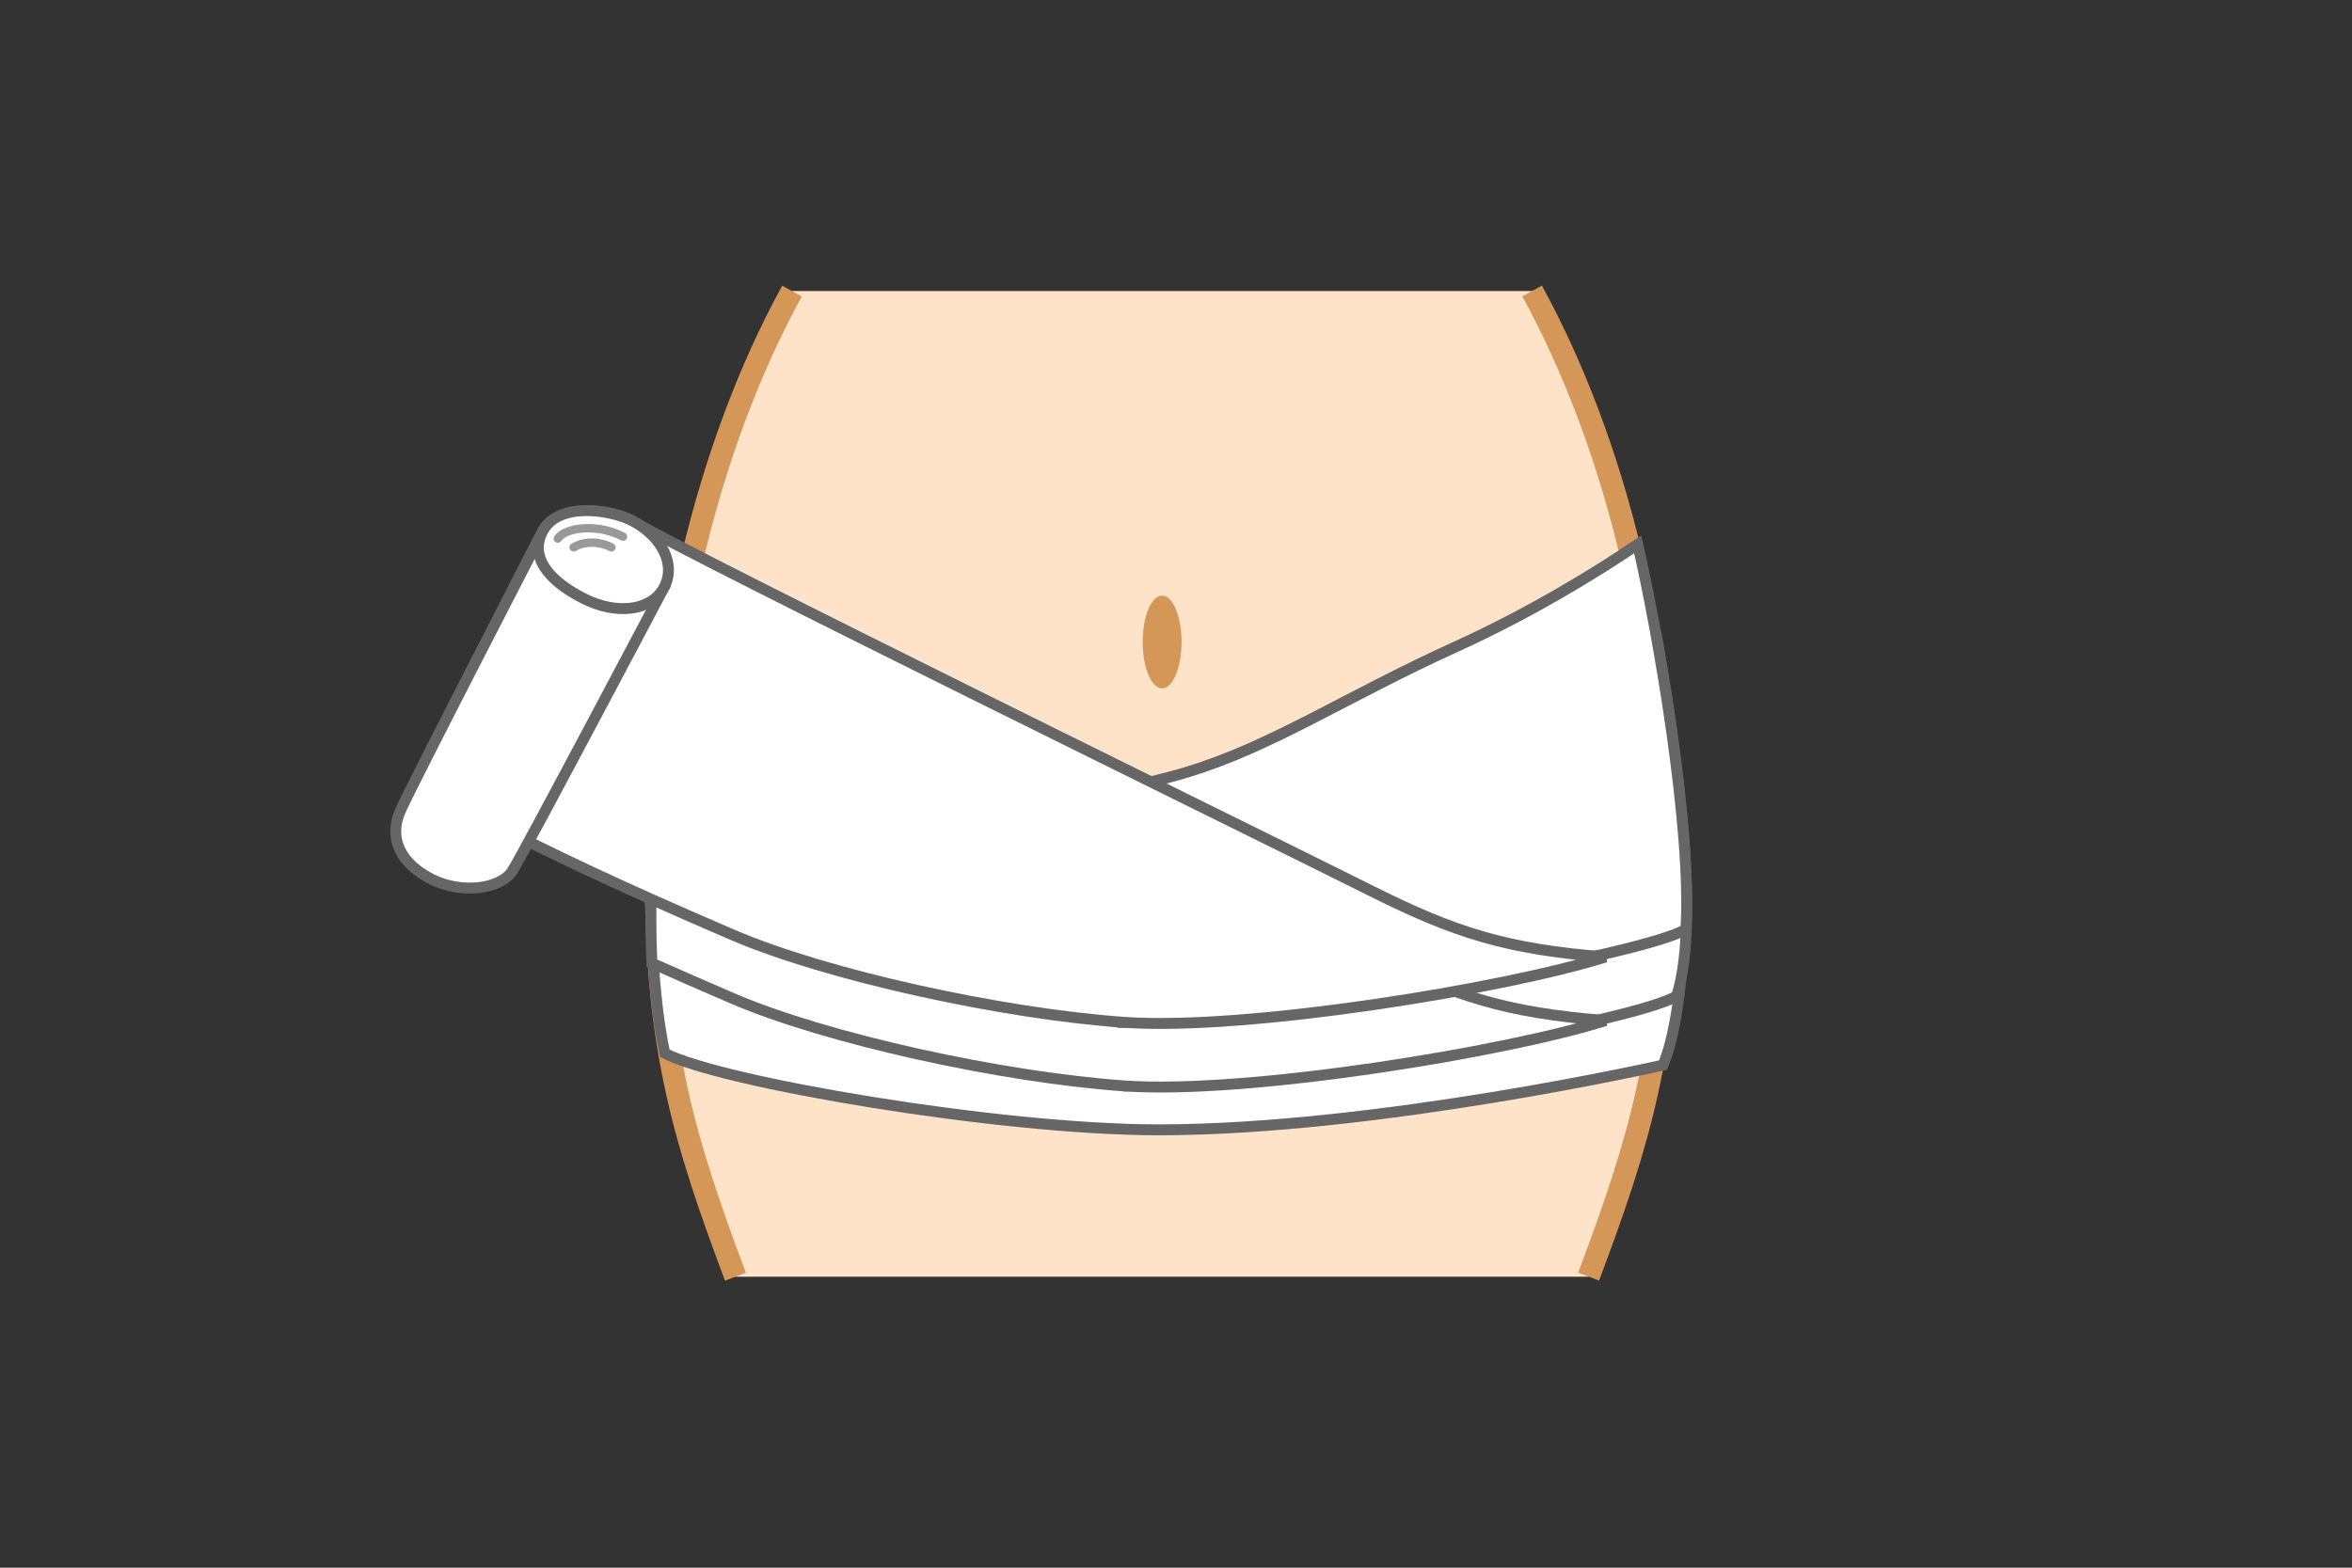 <?xml version="1.0" encoding="utf-8"?>
<!-- Generator: Adobe Illustrator 28.1.0, SVG Export Plug-In . SVG Version: 6.00 Build 0)  -->
<svg version="1.1" id="レイヤー_1" xmlns="http://www.w3.org/2000/svg" xmlns:xlink="http://www.w3.org/1999/xlink" x="0px"
	 y="0px" viewBox="0 0 300 200" style="enable-background:new 0 0 300 200;" xml:space="preserve">
<rect x="0" y="0" width="300" height="200" fill="#333333" stroke="none"/>
<style type="text/css">
	.st0{fill:#FFE3C9;}
	.st1{fill:none;stroke:#D59758;stroke-width:2.853;}
	.st2{fill:#D59758;}
	.st3{fill:#FFFFFF;stroke:#666666;stroke-width:1.393;}
	.st4{fill:none;stroke:#999999;stroke-width:1.07;stroke-linecap:round;stroke-linejoin:round;}
</style>
<g>
	<g>
		<g>
			<path class="st0" d="M195.42,37.13h-94.41c-10.75,19.63-17.33,45.98-17.33,74.95c0,21.76,3.71,33.73,10.12,50.8h108.83
				c6.41-17.07,10.12-29.03,10.12-50.8C212.76,83.11,206.18,56.76,195.42,37.13z"/>
		</g>
		<g>
			<path class="st1" d="M202.63,162.87c6.41-17.07,10.12-29.03,10.12-50.8c0-28.97-6.58-55.31-17.33-74.95"/>
			<path class="st1" d="M101.02,37.13c-10.75,19.63-17.33,45.98-17.33,74.95c0,21.76,3.71,33.73,10.12,50.8"/>
		</g>
		<path class="st2" d="M150.71,81.9c0,3.27-1.11,5.92-2.48,5.92c-1.37,0-2.48-2.65-2.48-5.92s1.11-5.92,2.48-5.92
			C149.59,75.98,150.71,78.63,150.71,81.9z"/>
	</g>
	<g>
		<path class="st3" d="M138.18,97.61c-16.01-6.24-39.65-21.36-51.21-26.85c-2.78,12.06-5.97,45.83-2.18,63.61
			c7.03,3.68,42.62,9.77,63.01,9.77c27.8,0,64.33-8.26,64.33-8.26c2.59-6.37,2.67-18,2.67-18
			C201.83,115.32,154.18,103.84,138.18,97.61z"/>
	</g>
	<g>
		<path class="st3" d="M209.71,73.71c-4.83,2.58-11.81,6.43-18.81,10.02c-13.6,6.98-28.45,14.05-39.14,17.85
			c-6.24,2.21-14.63,4.16-23.03,5.88c23.14,6.27,49.31,15.03,72.65,19.58c6.51-3.24,8.17-4.62,13.1-8.03
			C215.2,109.68,212.27,85.11,209.71,73.71z"/>
	</g>
	<g>
		<path class="st3" d="M211.37,81.54c-4.91,2.05-12.21,5.88-19.37,9.14c-13.92,6.32-29.1,12.67-39.95,15.94
			c-6.34,1.91-14.81,3.45-23.29,4.77c0,0-8.4,21.49,14.7,27.16c23.33-0.67,65.31-8.32,70.4-11.49
			C217.12,116.87,213.39,93.05,211.37,81.54z"/>
	</g>
	<g>
		<path class="st3" d="M143.46,138.54c-15.63-1.09-38.04-6.02-49.98-11.15c-3.95-1.7-7.34-3.19-10.33-4.52
			c-0.64-13.86,1.25-36.06,2.5-45.61c17.99,9.41,72.83,36.3,89.47,44.61c10.47,5.23,17,7.33,29.67,8.33
			C192.12,134.21,159.09,139.63,143.46,138.54z"/>
	</g>
	<g>
		<path class="st3" d="M208.89,69.45c-5.5,3.72-13.84,8.82-23.3,13.11c-13.92,6.32-23.33,12.67-34.19,15.95
			c-6.34,1.91-14.81,3.45-23.29,4.77c0,0-8.4,21.49,14.7,27.16c23.33-0.67,67.14-8.71,72.23-11.89
			C215.85,106.08,211.54,80.87,208.89,69.45z"/>
	</g>
	<g>
		<path class="st3" d="M143.46,130.43c-15.63-1.09-38.04-6.02-49.98-11.15c-15.78-6.78-22.72-10.23-30.2-13.96
			c-7.48-3.73-8.61-8.74-6.75-12.48c1.79-3.58,10.11-20.27,12.62-24.91c2.05-3.79,8.78-3.08,11.66-1.39
			c8.74,5.12,75.61,37.89,94.3,47.22c10.47,5.23,17,7.33,29.67,8.33C192.12,126.09,159.09,131.51,143.46,130.43z"/>
	</g>
	<path class="st3" d="M69.16,67.93l15.46,7.15c0,0-17.75,33.62-19.25,36s-6.5,2.99-10.25,1.12c-3.75-1.87-5.75-5-4-8.88
		S69.16,67.93,69.16,67.93z"/>
	<path class="st3" d="M69.31,67.61c2.08-3.64,8.77-2.59,11.52-1.08c3.62,2,5.5,5.54,3.8,8.54c-1.58,2.8-5.91,3.48-10.25,1.25
		C69.75,73.96,67.46,70.84,69.31,67.61z"/>
	<path class="st4" d="M71.15,68.71c1.13-1.59,5.4-1.84,8.31-0.24"/>
	<path class="st4" d="M73.17,69.83c1.48-0.89,3.5-0.71,4.81,0"/>
</g>
</svg>
